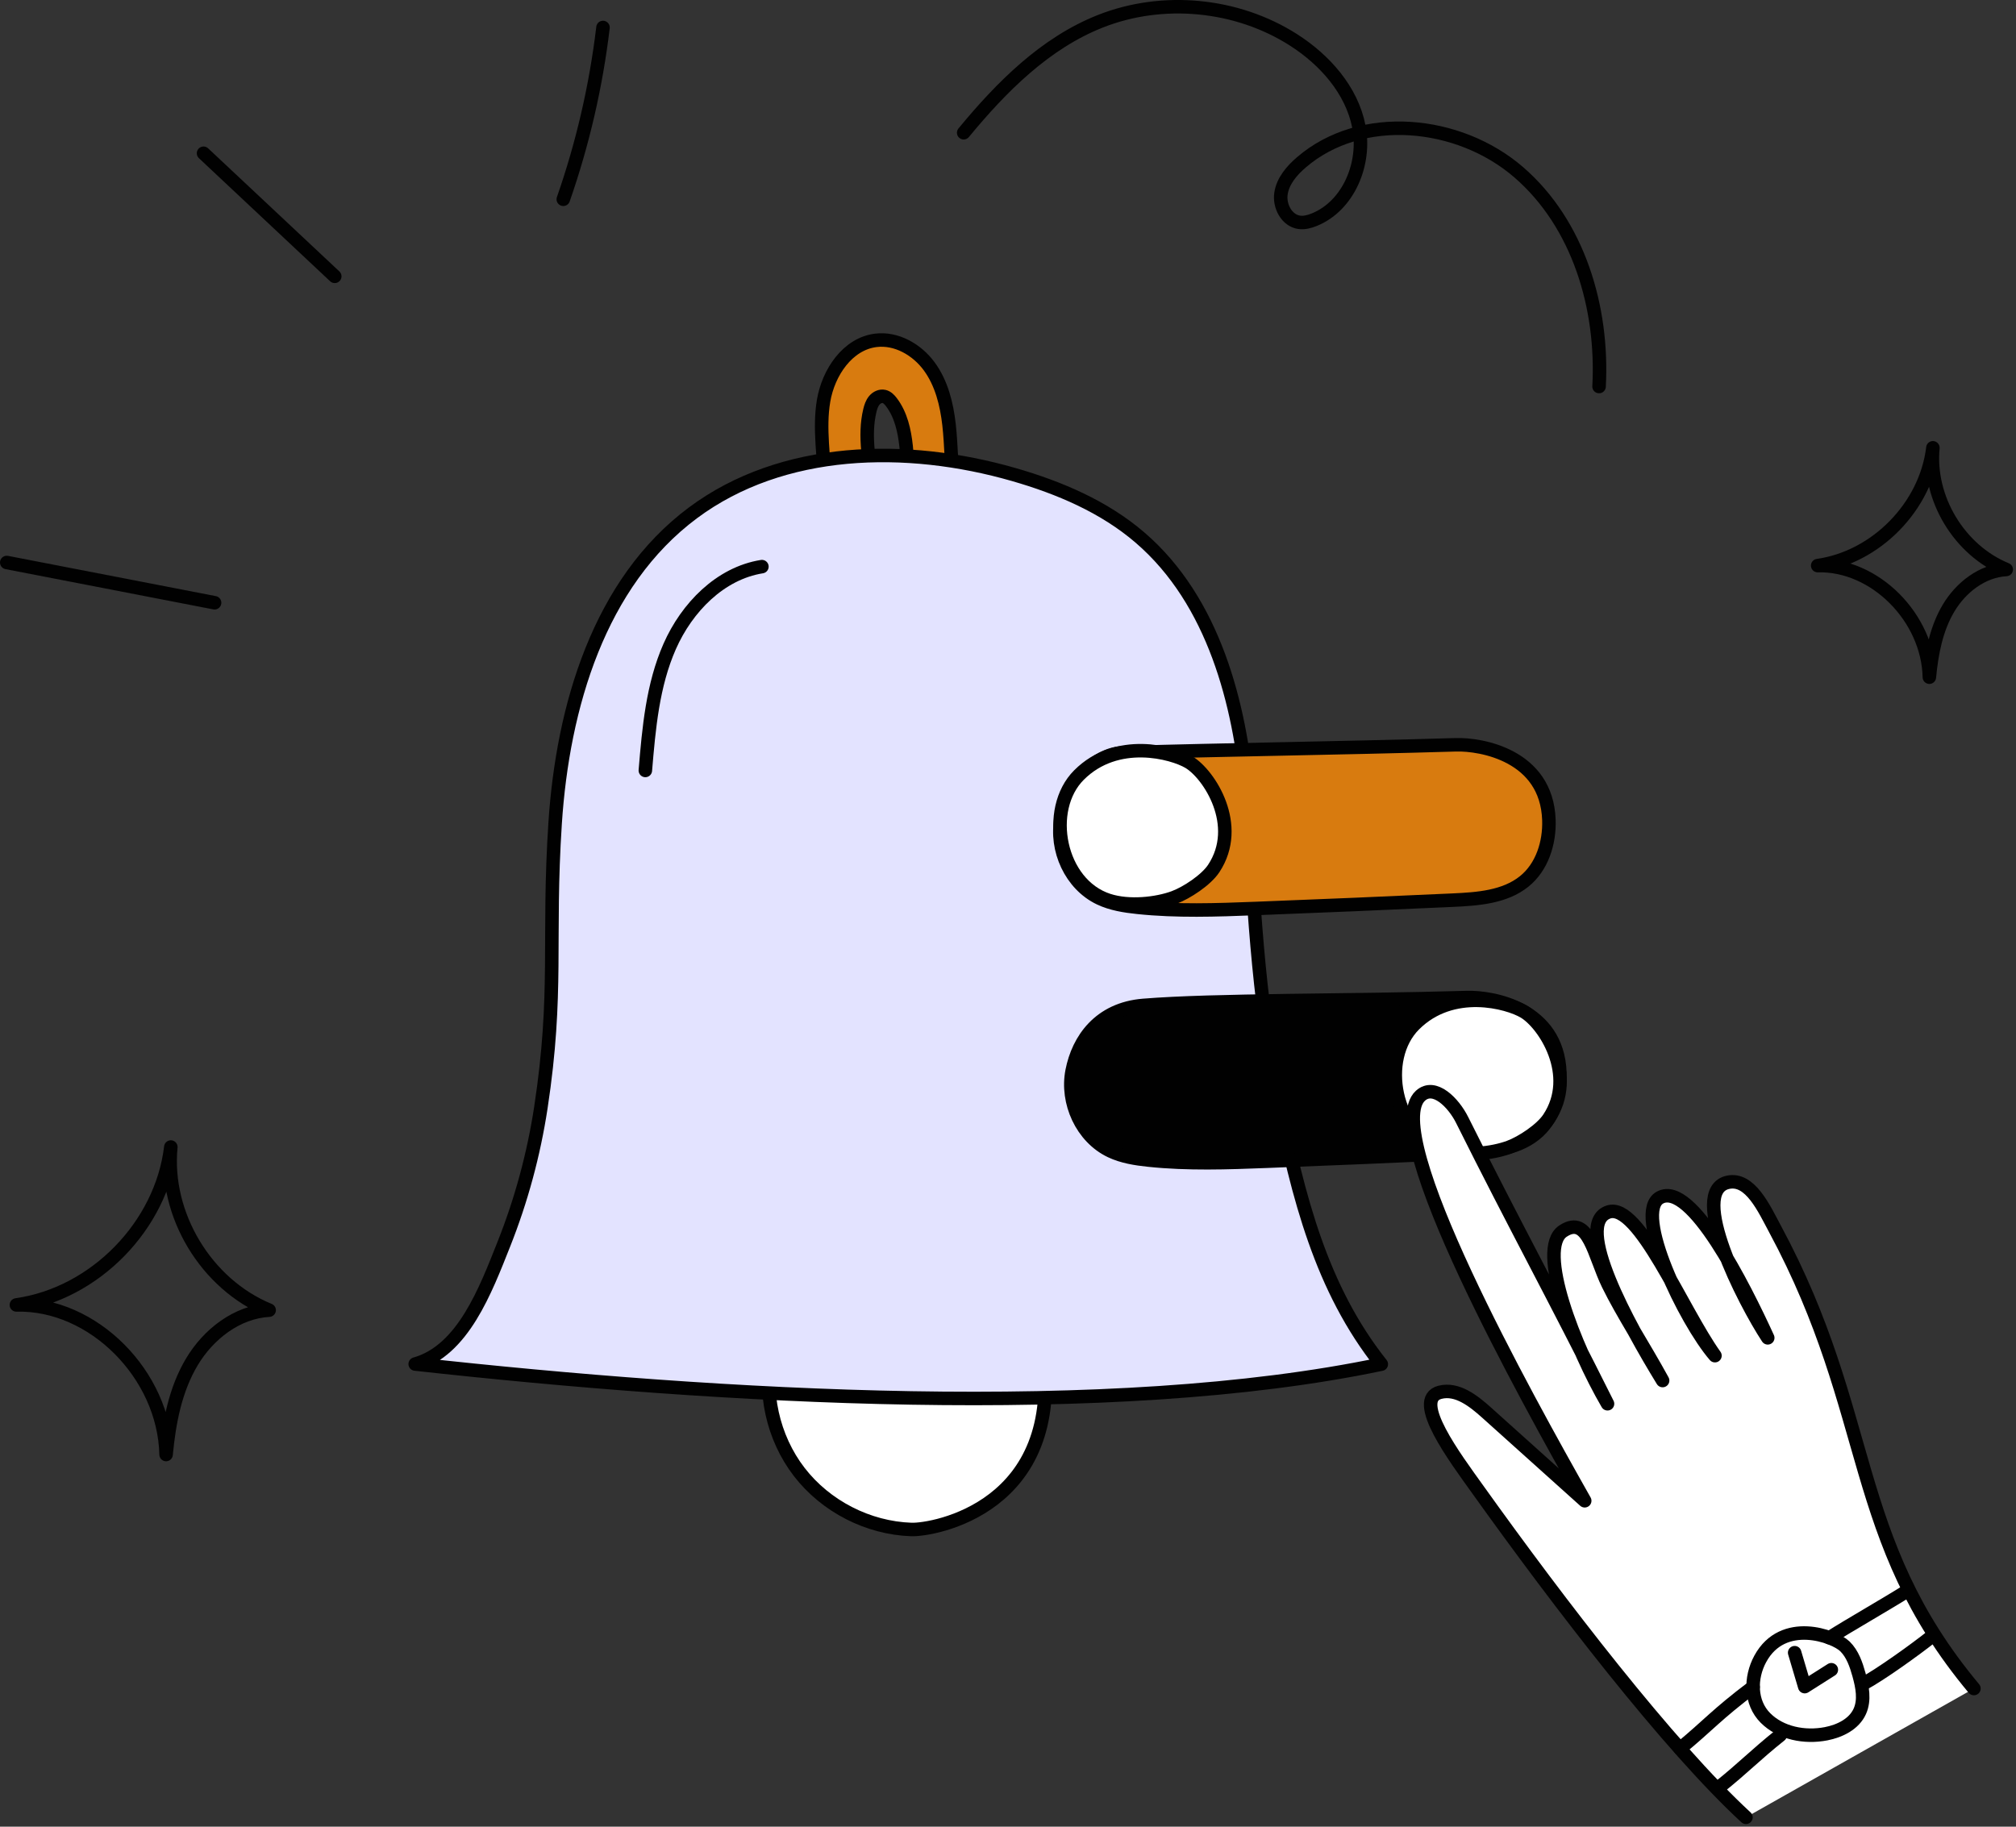 <svg xmlns="http://www.w3.org/2000/svg" width="224" height="203" viewBox="0 0 224 203" fill="none" style="width: 100%; height: 100%;"><rect x="0" y="0" width="224" height="203" fill="#333333" stroke="none"/><g clip-path="url(#clip0_35_3434)"><path d="M201.965 62.854C208.464 61.937 213.993 56.283 214.766 49.765C214.215 55.378 217.695 61.152 222.915 63.287C220.242 63.438 217.876 65.28 216.506 67.58C215.136 69.88 214.625 72.588 214.374 75.254C214.231 68.647 208.329 62.689 201.966 62.853L201.965 62.854Z" stroke="#010101" stroke-width="1.5" stroke-linecap="round" stroke-linejoin="round"></path><path d="M1.821 145.016C10.534 143.787 17.946 136.208 18.981 127.469C18.242 134.994 22.907 142.734 29.905 145.597C26.322 145.8 23.15 148.269 21.313 151.353C19.476 154.436 18.791 158.067 18.454 161.64C18.262 152.783 10.351 144.796 1.821 145.016Z" stroke="#010101" stroke-width="1.5" stroke-linecap="round" stroke-linejoin="round"></path><path d="M85.797 149.895C84.726 154.597 85.858 159.754 88.802 163.575C91.745 167.396 96.442 169.807 101.262 169.971C103.729 170.055 118.327 167.533 115.868 149.984C115.835 149.749 94.727 149.995 85.797 149.895Z" fill="white" stroke="#010101" stroke-width="1.5" stroke-linecap="round" stroke-linejoin="round"></path><path d="M96.945 54.428C96.667 51.485 95.955 48.489 96.652 45.616C96.749 45.216 96.879 44.811 97.142 44.495C97.405 44.179 97.83 43.968 98.231 44.06C98.572 44.138 98.832 44.412 99.044 44.691C100.103 46.082 100.496 47.865 100.682 49.603C100.859 51.26 100.886 52.942 101.248 54.566C102.868 54.459 104.431 54.283 105.991 54.104C105.681 51.817 105.707 49.496 105.449 47.202C105.19 44.908 104.615 42.581 103.252 40.718C101.889 38.855 99.609 37.539 97.318 37.822C94.17 38.21 92.042 41.403 91.511 44.53C90.98 47.657 91.598 50.853 91.623 54.025C93.785 54.438 95.756 54.618 97.612 54.657C97.391 54.593 97.168 54.521 96.944 54.429L96.945 54.428Z" fill="#D87B0F" stroke="#010101" stroke-width="1.5" stroke-linecap="round" stroke-linejoin="round"></path><path d="M46.134 151.584C51.441 150.094 53.953 143.374 55.988 138.251C57.924 133.375 59.305 128.279 60.096 123.092C62.053 110.247 60.833 104.461 61.68 91.495C62.527 78.529 66.574 64.749 76.997 56.991C86.946 49.586 100.72 49.304 112.637 52.735C117.699 54.192 122.672 56.306 126.666 59.74C134.916 66.833 137.738 78.284 138.631 88.123C139.188 99.456 139.751 110.84 142.003 121.961C144.255 133.082 146.801 143.202 153.477 151.6C123.466 157.887 79.96 155.325 46.134 151.584Z" fill="#E3E3FF" stroke="#010101" stroke-width="1.5" stroke-linecap="round" stroke-linejoin="round"></path><path d="M107.076 14.751C111.278 9.656 116.12 4.791 122.262 2.363C129.193 -0.376 137.415 0.412 143.7 4.417C147.196 6.645 150.189 10.004 150.987 14.072C151.785 18.14 149.869 22.859 146.027 24.415C145.496 24.63 144.922 24.785 144.355 24.705C142.961 24.507 142.118 22.885 142.333 21.493C142.548 20.101 143.535 18.954 144.603 18.037C151.263 12.316 162.106 13.399 168.747 19.142C175.388 24.885 178.149 34.189 177.674 42.956" stroke="#010101" stroke-width="1.5" stroke-linecap="round" stroke-linejoin="round"></path><path d="M161.769 82.767C148.5 83.162 136.424 83.298 124.908 83.641C121.361 83.747 118.583 87.444 117.904 90.927C117.224 94.41 118.995 98.312 122.202 99.832C123.514 100.454 124.975 100.68 126.419 100.831C130.767 101.286 135.153 101.129 139.521 100.96C146.815 100.679 154.107 100.371 161.399 100.035C164.185 99.907 167.178 99.7 169.352 97.953C171.34 96.355 172.186 93.672 172.1 91.124C171.857 83.923 164.554 82.684 161.77 82.767H161.769Z" fill="#D87B0F" stroke="#010101" stroke-width="1.5" stroke-linecap="round" stroke-linejoin="round"></path><path d="M162.99 110.856C149.721 111.251 134.999 111.085 127.045 111.73C122.158 112.126 119.804 115.533 119.124 119.016C118.444 122.499 120.215 126.401 123.422 127.921C124.734 128.543 126.195 128.769 127.639 128.92C131.987 129.375 136.373 129.218 140.741 129.049C148.035 128.768 155.327 128.46 162.619 128.124C165.405 127.996 168.398 127.789 170.572 126.042C172.56 124.444 173.406 121.761 173.32 119.213C173.077 112.012 165.774 110.773 162.99 110.856Z" fill="#010101" stroke="#010101" stroke-width="1.5" stroke-linecap="round" stroke-linejoin="round"></path><path d="M71.705 85.62C72.097 80.928 72.513 76.136 74.414 71.828C76.315 67.521 80.007 63.711 84.656 62.968" stroke="#010101" stroke-width="1.5" stroke-linecap="round" stroke-linejoin="round"></path><path d="M0.75 62.51C8.447 64.001 16.145 65.493 23.842 66.984" stroke="#010101" stroke-width="1.5" stroke-linecap="round" stroke-linejoin="round"></path><path d="M22.615 17.032C27.475 21.591 32.335 26.151 37.195 30.71" stroke="#010101" stroke-width="1.5" stroke-linecap="round" stroke-linejoin="round"></path><path d="M62.588 22.145C64.744 15.967 66.226 9.553 67 3.055" stroke="#010101" stroke-width="1.5" stroke-linecap="round" stroke-linejoin="round"></path><path d="M157.139 113.871C153.307 117.703 154.883 126.004 160.398 127.793C162.715 128.545 165.799 128.183 167.68 127.49C169.106 126.964 171.266 125.534 172.105 124.266C175.283 119.463 171.61 113.79 169.349 112.439C167.566 111.373 161.368 109.642 157.139 113.871Z" fill="white" stroke="#010101" stroke-width="1.5" stroke-linecap="round" stroke-linejoin="round"></path><path d="M119.888 86.128C116.056 89.96 117.632 98.261 123.147 100.05C125.464 100.802 128.548 100.44 130.429 99.747C131.855 99.221 134.015 97.791 134.854 96.523C138.032 91.72 134.359 86.047 132.098 84.696C130.315 83.63 124.117 81.899 119.888 86.128Z" fill="white" stroke="#010101" stroke-width="1.5" stroke-linecap="round" stroke-linejoin="round"></path><path d="M193.994 201.957C185.417 194.042 173.315 178.285 164.156 165.47C161.726 162.071 156.819 155.538 159.999 154.725C161.896 154.24 163.71 155.665 165.194 156.998C168.822 160.258 172.451 163.519 176.079 166.779C169.586 155.284 153.25 125.958 157.825 121.771C159.367 120.36 161.508 122.556 162.458 124.46C168.296 136.165 172.774 144.294 178.613 155.999C174.957 149.717 170.676 138.774 173.672 136.807C176.514 134.94 177.102 139.514 178.685 142.744C180.268 145.974 182.596 149.512 184.735 153.419C180.895 147.156 174.759 135.98 178.731 134.687C182.063 133.603 186.878 145.511 190.55 150.654C187.239 146.822 181.384 134.724 184.452 133.08C187.922 131.221 193.788 142.917 196.416 148.673C193.785 144.675 187.472 132.359 192.003 131.387C194.47 130.858 196.015 134.325 197.227 136.579C208.38 157.314 205.323 170.877 219.324 187.645" fill="white"></path><path d="M193.994 201.957C185.417 194.042 173.315 178.285 164.156 165.47C161.726 162.071 156.819 155.538 159.999 154.725C161.896 154.24 163.71 155.665 165.194 156.998C168.822 160.258 172.451 163.519 176.079 166.779C169.586 155.284 153.25 125.958 157.825 121.771C159.367 120.36 161.508 122.556 162.458 124.46C168.296 136.165 172.774 144.294 178.613 155.999C174.957 149.717 170.676 138.774 173.672 136.807C176.514 134.94 177.102 139.514 178.685 142.744C180.268 145.974 182.596 149.512 184.735 153.419C180.895 147.156 174.759 135.98 178.731 134.687C182.063 133.603 186.878 145.511 190.55 150.654C187.239 146.822 181.384 134.724 184.452 133.08C187.922 131.221 193.788 142.917 196.416 148.673C193.785 144.675 187.472 132.359 192.003 131.387C194.47 130.858 196.015 134.325 197.227 136.579C208.38 157.314 205.323 170.877 219.324 187.645" stroke="#010101" stroke-width="1.5" stroke-linecap="round" stroke-linejoin="round"></path><path d="M195.592 184.336C194.434 186.457 194.453 189.203 196.159 190.914C197.865 192.625 200.524 193.13 202.897 192.671C204.428 192.375 206.002 191.603 206.644 190.182C207.214 188.92 206.926 187.449 206.556 186.115C206.239 184.974 205.841 183.8 204.998 182.968C203.815 181.801 198.112 179.72 195.593 184.335L195.592 184.336Z" stroke="#010101" stroke-width="1.5" stroke-linecap="round" stroke-linejoin="round"></path><path d="M203.278 182.003C205.359 180.673 209.923 178.069 212.004 176.739" stroke="#010101" stroke-width="1.5" stroke-linecap="round" stroke-linejoin="round"></path><path d="M206.967 187.154C208.943 186.102 212.864 183.273 214.615 181.879" stroke="#010101" stroke-width="1.5" stroke-linecap="round" stroke-linejoin="round"></path><path d="M186.671 194.319C189.811 191.735 190.69 190.56 194.791 187.47" stroke="#010101" stroke-width="1.5" stroke-linecap="round" stroke-linejoin="round"></path><path d="M190.944 198.667C193.766 196.414 194.985 195.078 197.807 192.825" stroke="#010101" stroke-width="1.5" stroke-linecap="round" stroke-linejoin="round"></path><path d="M199.406 183.662L200.524 187.433C201.51 186.808 202.496 186.182 203.482 185.557" stroke="#010101" stroke-width="1.5" stroke-linecap="round" stroke-linejoin="round"></path></g><defs><clipPath id="clip0_35_3434"><rect width="223.664" height="202.707" fill="white"></rect></clipPath></defs></svg>